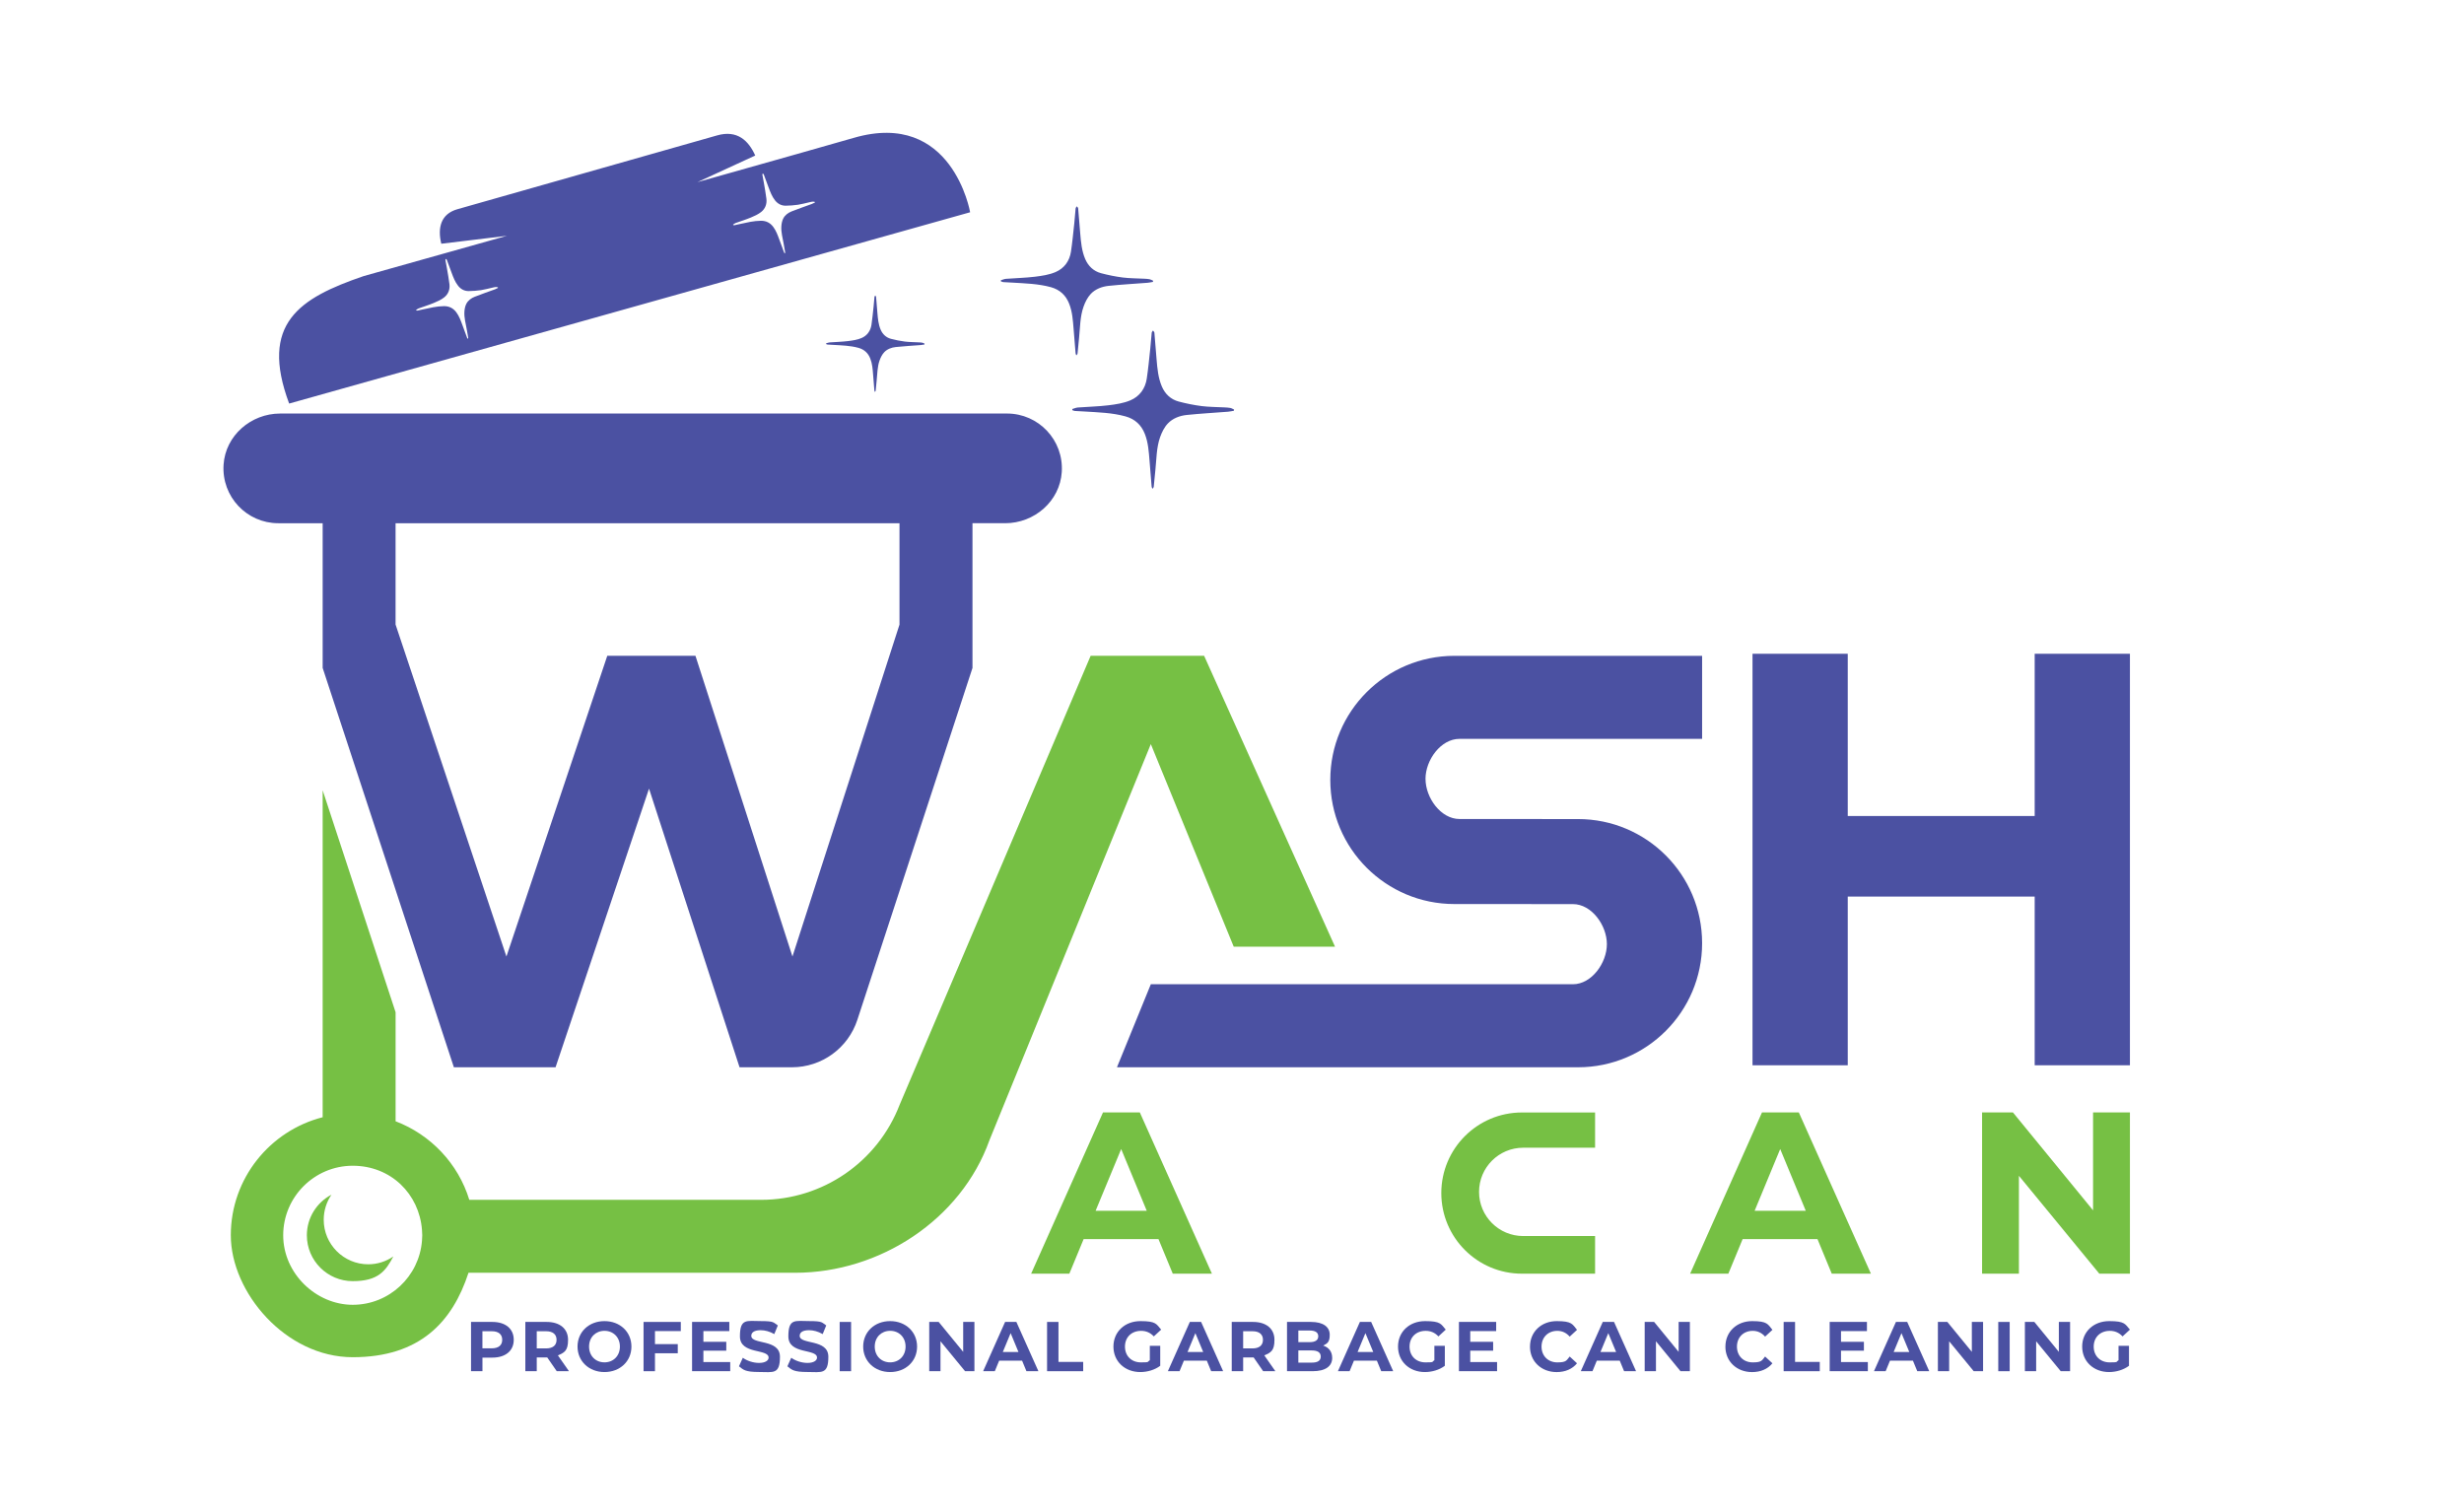 <?xml version="1.0" encoding="UTF-8"?>
<svg id="Logo" xmlns="http://www.w3.org/2000/svg" version="1.1" viewBox="0 0 8375 5137.5">
  <!-- Generator: Adobe Illustrator 30.0.0, SVG Export Plug-In . SVG Version: 2.1.1 Build 123)  -->
  <defs>
    <style>
      .st0 {
        fill: #fff;
      }

      .st1 {
        fill: #4b51a2;
      }

      .st2 {
        fill: #76c044;
      }
    </style>
  </defs>
  <rect class="st0" x="-362.5" y="-425" width="9137.5" height="5925"/>
  <g>
    <g>
      <path class="st1" d="M4193.9,1396.1c-6.6,1.1-13.1,2.6-19.7,3.2-46.9,3.7-94,6.2-140.9,11.1-23.9,2.5-47.4,11.5-63.8,28.8-12,12.6-20.4,29.8-26.3,46.3-12.8,36.3-12.2,75-16.2,112.8-1.9,18.5-3.5,37.1-5.5,55.7-.2,2.3-1.4,4.6-4.6,7.3-.9-2.6-2.4-5.2-2.6-7.9-2.5-29.3-4.7-58.6-7.1-88-2.5-30.7-4.5-61.7-16-90.8-11.9-30-33.3-50.6-66-59.5-45.6-12.5-92.4-13.6-139.1-16.5-10.9-.7-21.9-1-32.9-1.8-2.8-.2-5.5-1.8-8.3-2.7,0-1.3-.1-2.6-.2-3.9,6.3-1.8,12.4-4.7,18.8-5.2,34.6-2.7,69.5-3.3,103.9-7.5,25.3-3.1,51.5-7,74.6-16.8,31.5-13.3,50.8-40,55.8-73.9,5.1-34.1,8.3-68.4,12-102.6,1.9-17.8,3-35.7,4.8-53.4.3-2.6,2.9-5,4.4-7.5,1.6,2.4,4.4,4.8,4.7,7.3,2.7,30,4.9,60.1,7.4,90.2,2.6,31.5,5.4,63.2,17.9,92.6,10.7,25.2,29.9,44,57.2,51.3,25.6,6.8,51.9,12.1,78.2,15.5,25.3,3.2,51,3,76.5,4.4,6.9.4,14,.6,20.8,1.9,4.4.8,8.5,3.5,12.8,5.4-.2,1.4-.4,2.8-.6,4.2"/>
      <path class="st1" d="M3142.3,1170.8c-4,.6-8,1.6-12,1.9-28.6,2.2-57.3,3.8-85.8,6.8-14.6,1.5-28.9,7-38.9,17.5-7.3,7.7-12.5,18.2-16,28.2-7.8,22.1-7.4,45.7-9.9,68.7-1.2,11.3-2.2,22.6-3.3,33.9-.1,1.4-.9,2.8-2.8,4.4-.5-1.6-1.4-3.2-1.6-4.8-1.5-17.8-2.9-35.7-4.3-53.6-1.5-18.7-2.7-37.6-9.7-55.3-7.2-18.3-20.3-30.8-40.2-36.3-27.8-7.6-56.3-8.3-84.7-10-6.7-.4-13.4-.6-20-1.1-1.7-.1-3.4-1.1-5.1-1.7,0-.8,0-1.6-.1-2.4,3.8-1.1,7.6-2.9,11.5-3.2,21.1-1.6,42.3-2,63.3-4.6,15.4-1.9,31.4-4.2,45.4-10.2,19.2-8.1,30.9-24.4,34-45,3.1-20.8,5-41.6,7.3-62.5,1.2-10.8,1.8-21.7,2.9-32.6.2-1.6,1.8-3,2.7-4.5,1,1.5,2.7,2.9,2.8,4.5,1.6,18.3,3,36.6,4.5,54.9,1.6,19.2,3.3,38.5,10.9,56.4,6.5,15.3,18.2,26.8,34.8,31.3,15.6,4.2,31.6,7.4,47.7,9.4,15.4,1.9,31.1,1.8,46.6,2.7,4.2.2,8.5.3,12.6,1.1,2.7.5,5.2,2.2,7.8,3.3-.1.9-.2,1.7-.4,2.6"/>
      <path class="st1" d="M3919,958.1c-6.2,1-12.4,2.5-18.6,3-44.2,3.5-88.5,5.8-132.6,10.5-22.5,2.4-44.6,10.8-60.1,27.1-11.3,11.9-19.3,28.1-24.8,43.6-12.1,34.2-11.5,70.6-15.2,106.2-1.8,17.4-3.3,35-5.1,52.5-.2,2.2-1.4,4.3-4.3,6.8-.8-2.5-2.2-4.9-2.5-7.5-2.3-27.6-4.4-55.2-6.7-82.8-2.4-28.9-4.2-58.1-15.1-85.4-11.2-28.3-31.3-47.6-62.1-56.1-42.9-11.7-87-12.8-131-15.5-10.3-.6-20.7-.9-31-1.7-2.7-.2-5.2-1.7-7.8-2.6,0-1.2-.1-2.4-.2-3.7,5.9-1.7,11.7-4.5,17.7-4.9,32.6-2.5,65.4-3.2,97.9-7.1,23.8-2.9,48.5-6.5,70.2-15.8,29.6-12.6,47.8-37.7,52.5-69.6,4.8-32.1,7.8-64.4,11.3-96.6,1.8-16.8,2.8-33.6,4.5-50.3.3-2.5,2.7-4.7,4.2-7,1.5,2.3,4.2,4.5,4.4,6.9,2.5,28.3,4.6,56.6,7,84.9,2.5,29.7,5.1,59.5,16.9,87.2,10.1,23.7,28.1,41.4,53.8,48.3,24.1,6.4,48.9,11.4,73.6,14.6,23.8,3,48,2.8,72,4.1,6.5.4,13.2.5,19.5,1.8,4.2.8,8,3.3,12,5.1-.2,1.3-.4,2.6-.6,3.9"/>
      <path class="st1" d="M2902,468.5c-62,18-276.2,78.6-531.4,150.5l196.4-90.4c-22.7-50.8-61.1-87.7-129.2-68.5l-883.6,251.1c-55.6,16-67.5,62.5-54.3,117.2l223.2-27c-274.3,77.2-487.2,137-487.2,137-218.4,74.6-354.6,161.2-253.1,433.2l2314.6-650.2s-60.1-350.1-395.3-252.9ZM1682.8,983.2c-23.2,8.5-46.6,16.4-69.5,25.5-11.7,4.6-22.3,12.5-28.1,23.6-4.3,8.1-6.1,17.9-6.7,27.1-1.3,20.2,4.4,39.6,7.8,59.2,1.6,9.6,3.5,19.3,5.1,28.9.2,1.2,0,2.5-1.3,4.3-.8-1.2-1.9-2.3-2.4-3.6-5.4-14.4-10.7-28.9-16-43.4-5.6-15.1-11-30.5-20.9-43.6-10.2-13.5-23.9-20.8-41.7-20.7-24.8.2-48.6,6.2-72.6,11.3-5.6,1.2-11.2,2.6-16.9,3.7-1.4.3-3-.1-4.6-.2-.2-.7-.4-1.3-.6-1.9,2.9-1.8,5.6-4.1,8.8-5.3,17.1-6.2,34.6-11.5,51.4-18.5,12.3-5.1,25-10.8,35.3-19,14-11.2,20-27.4,17.7-45.2-2.2-17.9-5.5-35.7-8.5-53.5-1.6-9.3-3.5-18.4-5.1-27.7-.2-1.4.7-2.9,1.2-4.4,1.2,1,2.9,1.8,3.4,3,5.6,14.8,11,29.7,16.5,44.5,5.8,15.6,11.7,31.2,22.1,44.2,9,11.2,21.3,18,36.1,17.8,13.9-.2,27.9-1.2,41.7-3.2,13.2-2,26.2-5.7,39.3-8.6,3.6-.8,7.1-1.7,10.7-2,2.4-.2,4.8.6,7.2.9.1.7.2,1.5.3,2.2-3.2,1.5-6.3,3.2-9.5,4.4ZM2760.1,693c-23.2,8.5-46.6,16.4-69.5,25.5-11.7,4.6-22.3,12.5-28.1,23.6-4.3,8.1-6.1,17.9-6.7,27.1-1.3,20.2,4.4,39.6,7.8,59.2,1.6,9.6,3.5,19.3,5.1,28.9.2,1.2,0,2.5-1.3,4.3-.8-1.2-1.9-2.3-2.4-3.6-5.4-14.4-10.7-28.9-16-43.4-5.6-15.1-11-30.5-20.9-43.6-10.2-13.5-23.9-20.8-41.7-20.7-24.8.2-48.6,6.2-72.6,11.3-5.6,1.2-11.2,2.6-16.9,3.7-1.4.3-3-.1-4.6-.2-.2-.7-.4-1.3-.6-1.9,2.9-1.8,5.6-4.1,8.8-5.3,17.1-6.2,34.6-11.5,51.4-18.5,12.3-5.1,25-10.8,35.3-19,14-11.2,20-27.4,17.7-45.2-2.2-17.9-5.5-35.7-8.5-53.5-1.6-9.3-3.5-18.4-5.1-27.7-.2-1.4.7-2.9,1.2-4.4,1.2,1,2.9,1.8,3.4,3,5.6,14.8,11,29.7,16.5,44.5,5.8,15.6,11.7,31.2,22.1,44.2,9,11.2,21.3,18,36.1,17.8,13.9-.2,27.9-1.2,41.7-3.2,13.2-2,26.2-5.7,39.3-8.6,3.6-.8,7.1-1.7,10.7-2,2.4-.2,4.8.6,7.2.9.1.7.2,1.5.3,2.2-3.2,1.5-6.3,3.2-9.5,4.4Z"/>
      <path class="st1" d="M3422.8,1405.5H952.3c-99.3,0-186,74.9-192.4,174-7,108.6,78.9,198.8,186,198.8h150.8v491.8l446,1357.3h345.6l317.7-947,307.7,947h178.1c101.1,0,190.8-65,222.3-161.2l391.3-1196v-491.9h111.1c99.3,0,186-74.9,192.4-174,7-108.6-79-198.8-186-198.8ZM3057.4,2122.6l-363.9,1128.4-329.7-1022.1h-299.7l-342.8,1022.1-376.8-1128.4v-344.3h1712.8v344.3Z"/>
      <path class="st1" d="M7239.5,2222v1398.6h-323.7v-573.4h-635.4v573.4h-323.7v-1398.6h323.7v551.4h635.4v-551.4h323.7Z"/>
      <path class="st1" d="M4845.3,2647.3c0,63.8,51.6,136.3,115.5,136.3l402.8.2c116.5,0,221.9,47.1,298.3,123.5,76.4,76.4,123.5,181.8,123.5,298.3,0,232.8-188.8,421.8-421.8,421.8h-1567.1l115.1-282.2h1434.6c63.8,0,115.5-72.5,115.5-136.3s-51.6-136.1-115.5-136.1l-402.8-.2c-116.5,0-221.9-47.1-298.3-123.5-76.4-76.4-123.5-181.8-123.5-298.3,0-233,188.8-421.8,421.8-421.8h842v282.2h-824.7c-63.8,0-115.5,72.3-115.5,136.1Z"/>
      <g>
        <path class="st2" d="M1100.3,4145.7c0-31.7,9.8-61.1,26.5-85.4-49.8,26.1-83.8,78.2-83.8,138.1,0,86,69.9,155.9,155.9,155.9s112-34.1,138-83.9c-24.3,16.7-53.6,26.6-85.3,26.6-83.4,0-151.3-67.9-151.3-151.3Z"/>
        <path class="st2" d="M4092.7,2228.8h-385.6l-649.3,1526c-74.9,194.7-262,323.1-470.6,323.1h-992.1c-37.4-122.8-131.3-221.7-250.5-267h0s0-370.5,0-370.5l-247.9-754.5v1111.3s0,0,0,0c-179.1,45.7-312.2,208-312.2,401.2s185.9,414.4,414.4,414.4,339.1-120.3,393.5-287h1110.7c286.8,0,563.3-180.2,659.9-450.3l548.6-1346.5,281.8,688.6h344.3l-445-988.8ZM1434.3,4216.7c-9.4,121.7-111.3,218-235.4,218s-236.3-106-236.3-236.3,106-236.3,236.3-236.3,225.9,96.2,235.4,218c.6,6,.9,12.1.9,18.3s-.3,12.3-.9,18.3Z"/>
      </g>
      <g>
        <path class="st2" d="M3749,3780.9l-244.2,547.9h129.9l48.5-117.4h254.4l48.5,117.4h133.1l-245-547.9h-125.2ZM3723.9,4115.1l86.9-209.8,86.9,209.8h-173.8Z"/>
        <path class="st2" d="M5988.9,3780.9l-244.2,547.9h129.9l48.5-117.4h254.4l48.5,117.4h133.1l-245-547.9h-125.2ZM5963.9,4115.1l86.9-209.8,86.9,209.8h-173.8Z"/>
        <polygon class="st2" points="7114.2 3780.9 7114.2 4113.6 6841.9 3780.9 6737 3780.9 6737 4328.8 6862.2 4328.8 6862.2 3996.2 7135.4 4328.8 7239.5 4328.8 7239.5 3780.9 7114.2 3780.9"/>
        <path class="st2" d="M4898.9,4054.9c0,151.3,122.7,274,274,274h248.7v-127.9h-244.3c-82.9,0-150.1-67.2-150.1-150.1s67.2-150.1,150.1-150.1h244.3v-119.8h-248.7c-151.3,0-274,122.7-274,274Z"/>
      </g>
    </g>
    <g>
      <path class="st1" d="M1746.2,4553.7c0,37.3-28,60.5-72.7,60.5h-33.7v46.2h-38.8v-167.5h72.5c44.7,0,72.7,23.2,72.7,60.8ZM1707,4553.7c0-18.4-12-29.2-35.7-29.2h-31.6v58.1h31.6c23.7,0,35.7-10.8,35.7-29Z"/>
      <path class="st1" d="M1892.4,4660.4l-32.3-46.7h-35.7v46.7h-38.8v-167.5h72.5c44.7,0,72.7,23.2,72.7,60.8s-12.7,43.5-34.5,52.9l37.6,53.8h-41.6ZM1856,4524.5h-31.6v58.4h31.6c23.7,0,35.7-11,35.7-29.2s-12-29.2-35.7-29.2Z"/>
      <path class="st1" d="M1963,4576.7c0-49.8,38.8-86.6,91.6-86.6s91.6,36.6,91.6,86.6-39,86.6-91.6,86.6-91.6-36.9-91.6-86.6ZM2107,4576.7c0-31.8-22.5-53.6-52.4-53.6s-52.4,21.8-52.4,53.6,22.5,53.6,52.4,53.6,52.4-21.8,52.4-53.6Z"/>
      <path class="st1" d="M2226.2,4524v44.3h77.5v31.1h-77.5v61h-38.8v-167.5h126.6v31.1h-87.8Z"/>
      <path class="st1" d="M2482,4629.3v31.1h-129.7v-167.5h126.6v31.1h-88.1v36.4h77.8v30.1h-77.8v38.8h91.2Z"/>
      <path class="st1" d="M2511.6,4643.9l13.2-29.2c14.1,10.3,35.2,17.5,55.3,17.5s32.3-7.7,32.3-18c0-31.3-97.4-9.8-97.4-72s23-52.2,70.6-52.2,42.6,5,58.2,14.8l-12,29.4c-15.6-8.9-31.6-13.2-46.4-13.2-23,0-31.8,8.6-31.8,19.1,0,30.9,97.4,9.6,97.4,71.1s-23.2,51.9-71.1,51.9-53.4-7.9-68.2-19.4Z"/>
      <path class="st1" d="M2676.2,4643.9l13.2-29.2c14.1,10.3,35.2,17.5,55.3,17.5s32.3-7.7,32.3-18c0-31.3-97.4-9.8-97.4-72s23-52.2,70.6-52.2,42.6,5,58.1,14.8l-12,29.4c-15.6-8.9-31.6-13.2-46.4-13.2-23,0-31.8,8.6-31.8,19.1,0,30.9,97.4,9.6,97.4,71.1s-23.2,51.9-71.1,51.9-53.4-7.9-68.2-19.4Z"/>
      <path class="st1" d="M2854,4492.9h38.8v167.5h-38.8v-167.5Z"/>
      <path class="st1" d="M2933.9,4576.7c0-49.8,38.8-86.6,91.6-86.6s91.6,36.6,91.6,86.6-39,86.6-91.6,86.6-91.6-36.9-91.6-86.6ZM3078,4576.7c0-31.8-22.5-53.6-52.4-53.6s-52.4,21.8-52.4,53.6,22.5,53.6,52.4,53.6,52.4-21.8,52.4-53.6Z"/>
      <path class="st1" d="M3312,4492.9v167.5h-31.8l-83.5-101.7v101.7h-38.3v-167.5h32.1l83.3,101.7v-101.7h38.3Z"/>
      <path class="st1" d="M3473.9,4624.5h-77.8l-14.8,35.9h-39.7l74.7-167.5h38.3l74.9,167.5h-40.7l-14.8-35.9ZM3461.7,4595.1l-26.6-64.1-26.6,64.1h53.1Z"/>
      <path class="st1" d="M3558.9,4492.9h38.8v135.9h84v31.6h-122.8v-167.5Z"/>
      <path class="st1" d="M3908.2,4574h35.4v68c-18.4,13.9-43.8,21.3-67.7,21.3-52.6,0-91.4-36.1-91.4-86.6s38.8-86.6,92.1-86.6,53.8,10.1,70.1,29l-24.9,23c-12.2-12.9-26.3-18.9-43.3-18.9-32.5,0-54.8,21.8-54.8,53.6s22.3,53.6,54.3,53.6,20.3-1.9,30.2-7.2v-49.1Z"/>
      <path class="st1" d="M4101.8,4624.5h-77.8l-14.8,35.9h-39.7l74.7-167.5h38.3l74.9,167.5h-40.7l-14.8-35.9ZM4089.6,4595.1l-26.6-64.1-26.6,64.1h53.1Z"/>
      <path class="st1" d="M4293.4,4660.4l-32.3-46.7h-35.7v46.7h-38.8v-167.5h72.5c44.8,0,72.7,23.2,72.7,60.8s-12.7,43.5-34.5,52.9l37.6,53.8h-41.6ZM4257,4524.5h-31.6v58.4h31.6c23.7,0,35.7-11,35.7-29.2s-12-29.2-35.7-29.2Z"/>
      <path class="st1" d="M4528.1,4614.7c0,29-23,45.7-67,45.7h-86.6v-167.5h81.8c41.9,0,63.4,17.5,63.4,43.5s-8.6,29.7-22.3,36.9c18.7,6,30.6,20.3,30.6,41.4ZM4413,4522.1v39.5h38.5c18.9,0,29.2-6.7,29.2-19.9s-10.3-19.6-29.2-19.6h-38.5ZM4489.1,4610.6c0-14.1-10.8-20.8-30.9-20.8h-45.2v41.4h45.2c20.1,0,30.9-6.2,30.9-20.6Z"/>
      <path class="st1" d="M4679.8,4624.5h-77.8l-14.8,35.9h-39.7l74.7-167.5h38.3l74.9,167.5h-40.7l-14.8-35.9ZM4667.6,4595.1l-26.6-64.1-26.6,64.1h53.1Z"/>
      <path class="st1" d="M4875.5,4574h35.4v68c-18.4,13.9-43.8,21.3-67.7,21.3-52.6,0-91.4-36.1-91.4-86.6s38.8-86.6,92.1-86.6,53.8,10.1,70.1,29l-24.9,23c-12.2-12.9-26.3-18.9-43.3-18.9-32.5,0-54.8,21.8-54.8,53.6s22.2,53.6,54.3,53.6,20.3-1.9,30.1-7.2v-49.1Z"/>
      <path class="st1" d="M5088.5,4629.3v31.1h-129.7v-167.5h126.6v31.1h-88.1v36.4h77.8v30.1h-77.8v38.8h91.2Z"/>
      <path class="st1" d="M5200.4,4576.7c0-50.5,38.8-86.6,90.9-86.6s53.1,10.5,68.9,29.7l-24.9,23c-11.3-12.9-25.4-19.6-42.1-19.6-31.3,0-53.6,22-53.6,53.6s22.3,53.6,53.6,53.6,30.9-6.7,42.1-19.9l24.9,23c-15.8,19.4-40,29.9-69.2,29.9-51.9,0-90.7-36.1-90.7-86.6Z"/>
      <path class="st1" d="M5505.3,4624.5h-77.8l-14.8,35.9h-39.7l74.7-167.5h38.3l74.9,167.5h-40.7l-14.8-35.9ZM5493.1,4595.1l-26.6-64.1-26.6,64.1h53.1Z"/>
      <path class="st1" d="M5743.8,4492.9v167.5h-31.8l-83.5-101.7v101.7h-38.3v-167.5h32.1l83.3,101.7v-101.7h38.3Z"/>
      <path class="st1" d="M5864.6,4576.7c0-50.5,38.8-86.6,90.9-86.6s53.1,10.5,68.9,29.7l-24.9,23c-11.3-12.9-25.4-19.6-42.1-19.6-31.4,0-53.6,22-53.6,53.6s22.2,53.6,53.6,53.6,30.9-6.7,42.1-19.9l24.9,23c-15.8,19.4-40,29.9-69.2,29.9-51.9,0-90.7-36.1-90.7-86.6Z"/>
      <path class="st1" d="M6062.5,4492.9h38.8v135.9h84v31.6h-122.8v-167.5Z"/>
      <path class="st1" d="M6348.7,4629.3v31.1h-129.7v-167.5h126.6v31.1h-88.1v36.4h77.8v30.1h-77.8v38.8h91.2Z"/>
      <path class="st1" d="M6501.8,4624.5h-77.8l-14.8,35.9h-39.7l74.7-167.5h38.3l74.9,167.5h-40.7l-14.8-35.9ZM6489.6,4595.1l-26.6-64.1-26.6,64.1h53.1Z"/>
      <path class="st1" d="M6740.4,4492.9v167.5h-31.8l-83.5-101.7v101.7h-38.3v-167.5h32.1l83.3,101.7v-101.7h38.3Z"/>
      <path class="st1" d="M6792,4492.9h38.8v167.5h-38.8v-167.5Z"/>
      <path class="st1" d="M7036.1,4492.9v167.5h-31.8l-83.5-101.7v101.7h-38.3v-167.5h32.1l83.3,101.7v-101.7h38.3Z"/>
      <path class="st1" d="M7200.9,4574h35.4v68c-18.4,13.9-43.8,21.3-67.7,21.3-52.6,0-91.4-36.1-91.4-86.6s38.8-86.6,92.1-86.6,53.8,10.1,70.1,29l-24.9,23c-12.2-12.9-26.3-18.9-43.3-18.9-32.5,0-54.8,21.8-54.8,53.6s22.3,53.6,54.3,53.6,20.3-1.9,30.1-7.2v-49.1Z"/>
    </g>
  </g>
</svg>